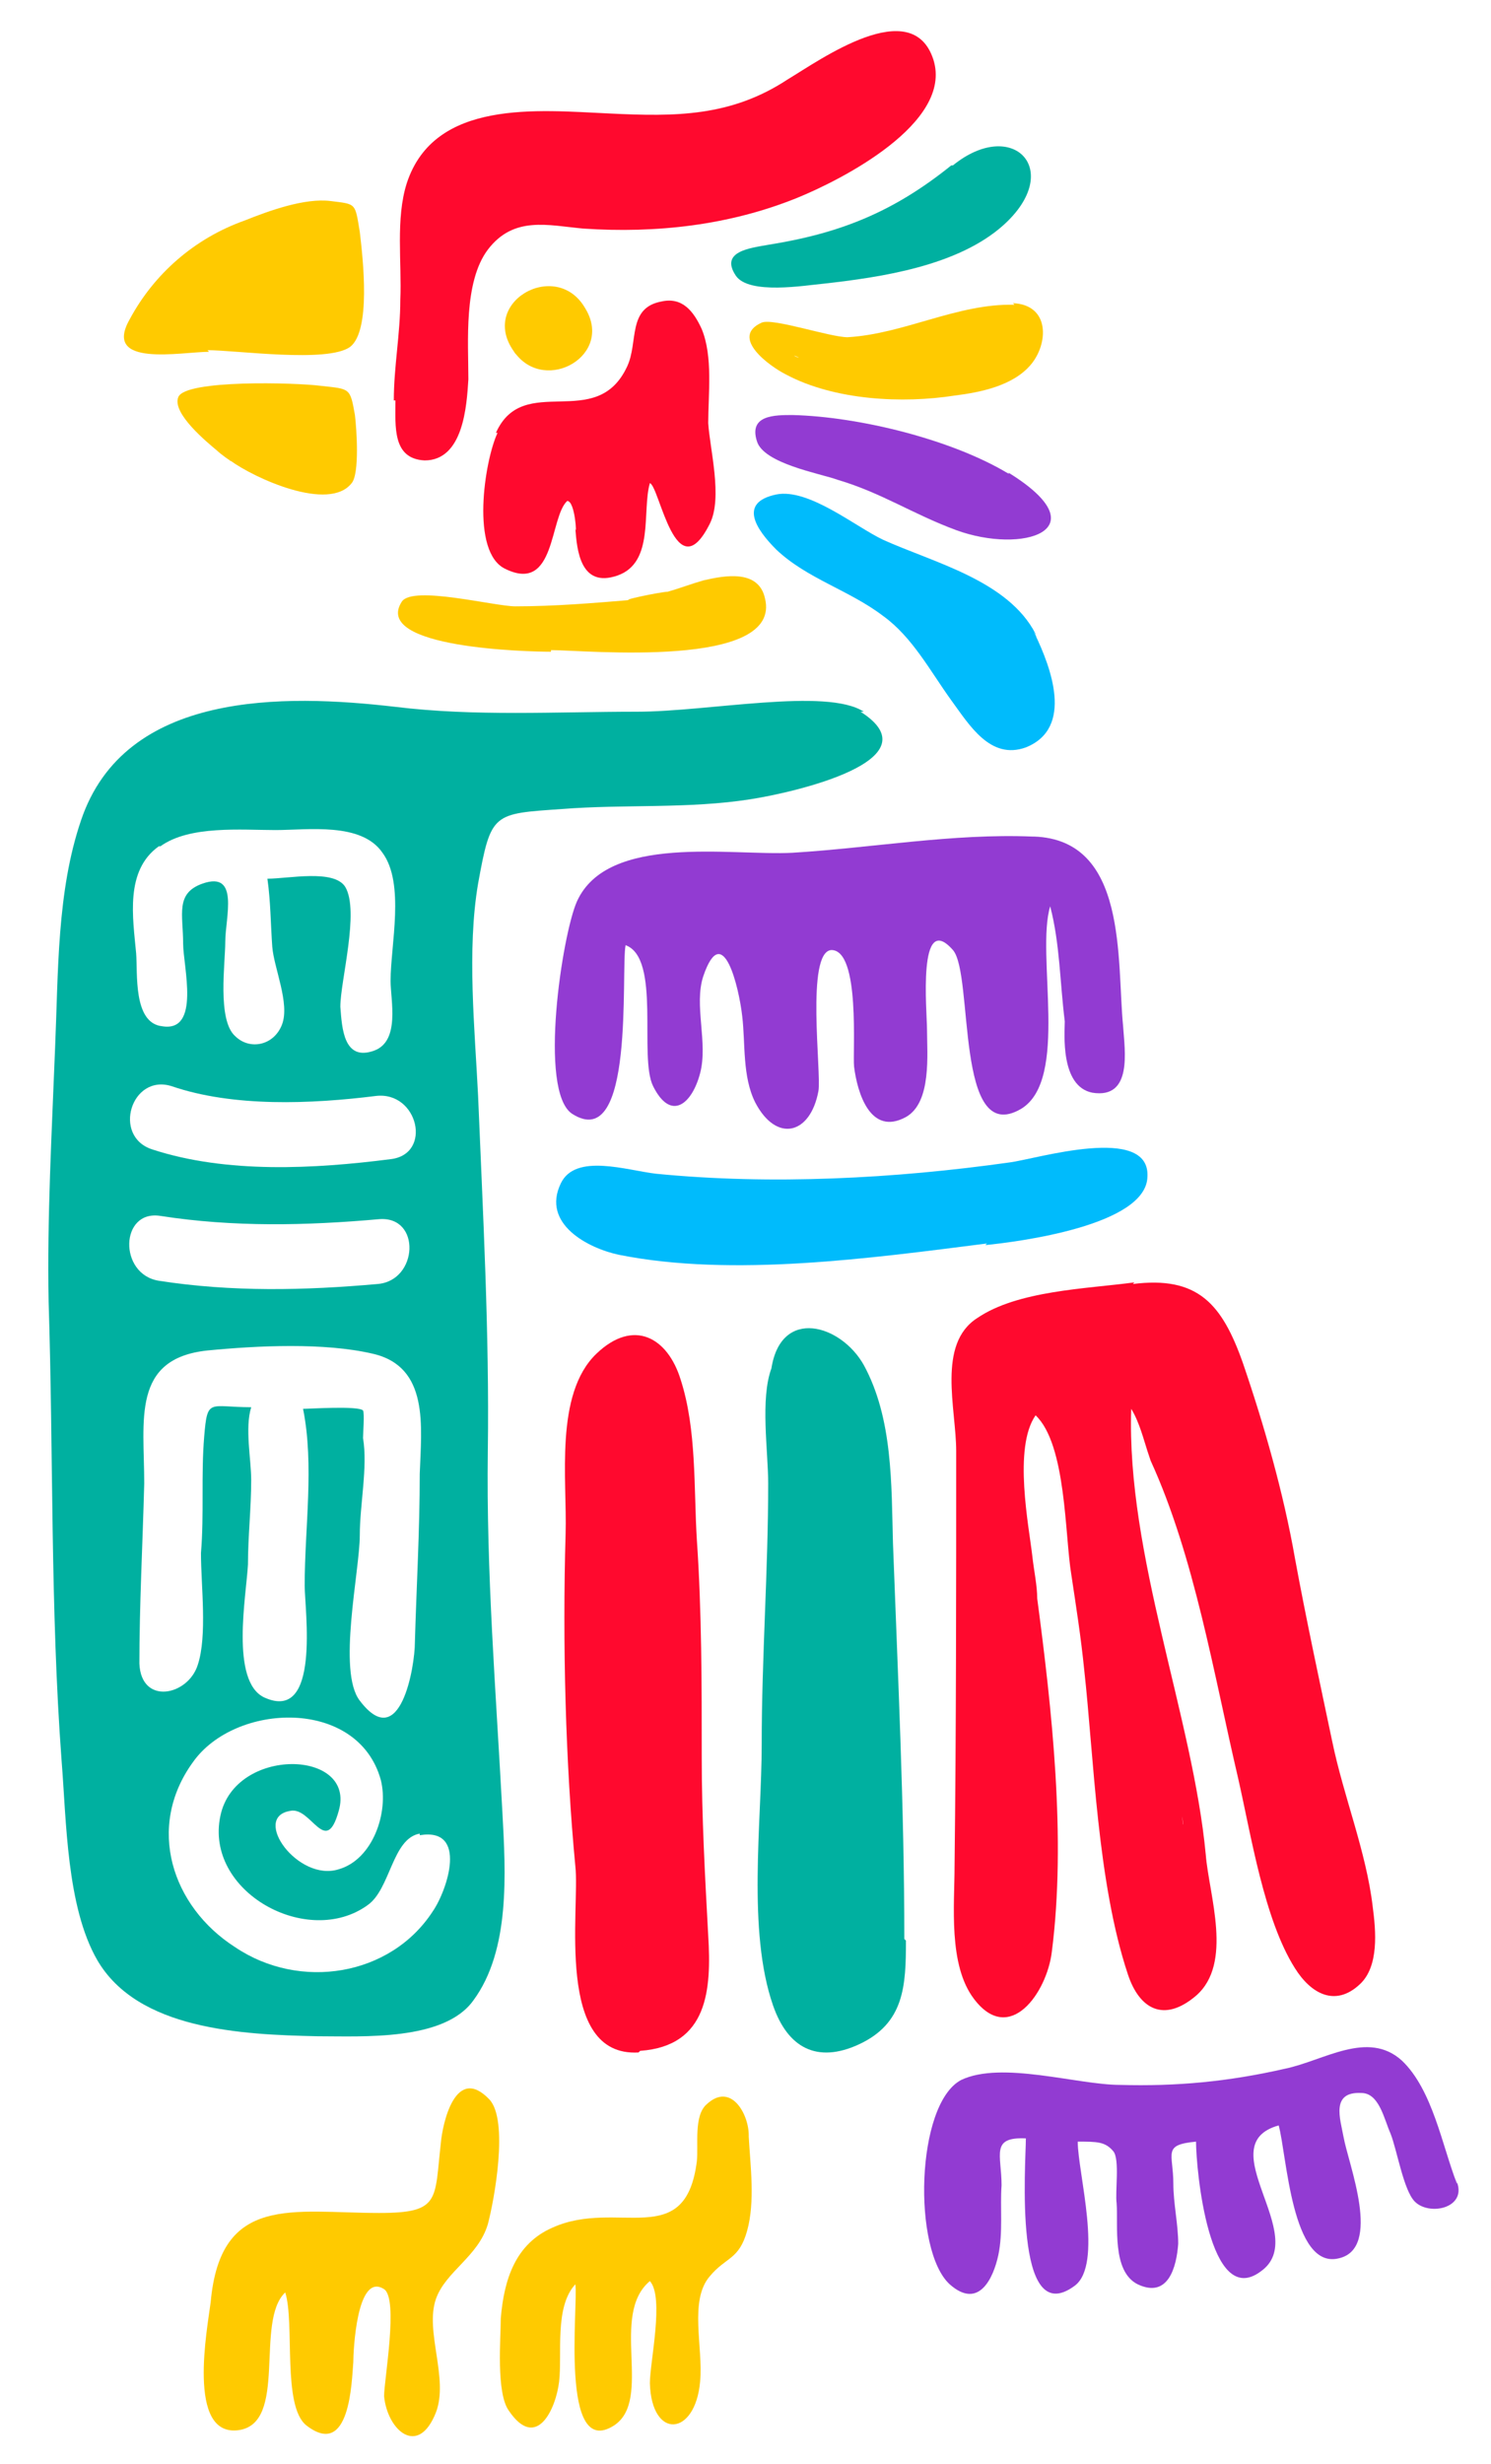 <?xml version="1.0" encoding="UTF-8"?>
<svg xmlns="http://www.w3.org/2000/svg" version="1.1" viewBox="0 0 92 152">
  <defs>
    <style>
      .cls-1 {
        fill: #00b0a0;
      }

      .cls-2 {
        fill: #00bbfc;
      }

      .cls-3 {
        fill: #923bd2;
      }

      .cls-4 {
        fill: #ff092e;
      }

      .cls-5 {
        fill: #ffca00;
      }
    </style>
  </defs>
  <!-- Generator: Adobe Illustrator 28.6.0, SVG Export Plug-In . SVG Version: 1.2.0 Build 709)  -->
  <g>
    <g id="Layer_1">
      <g>
        <path class="cls-5" d="M12.8,21.6c1.8,0,7.4.8,8.8-.2,1.3-1,.8-5.4.6-7.1-.3-1.8-.2-1.7-1.8-1.9-1.6-.2-3.8.6-5.3,1.2-3.1,1.1-5.6,3.3-7.1,6.1-1.7,3,3.2,2,4.9,2,.5,0-.5,0,0,0ZM21,20.5s0,0,0,0c0,0,0,0,0,0ZM7.9,19.6s0,0,0,0c0,0,0,0,0,0ZM8.5,20.8s0,0,0,0c0,0,0,0,0,0ZM9.9,18.3c0,.4,0,0,0,0,0,0,0,0,0,0Z"/>
        <path class="cls-5" d="M14.2,28.4c1.5,1.1,6.1,3.2,7.5,1.4.5-.6.3-3.4.2-4.2-.3-1.7-.3-1.6-2.1-1.8-1.5-.2-8.4-.4-8.8.7-.4,1,1.8,2.8,2.4,3.3.2.2.9.7.8.6.2.2-.3-.2,0,0ZM11.7,25.1s0,.1,0,0c0,0,0,0,0,0Z"/>
        <path class="cls-4" d="M24.4,24.7c0,1.6-.2,3.6,1.8,3.7,2.4,0,2.6-3.4,2.7-5,0-2.3-.3-6,1.2-8,1.6-2.1,3.7-1.5,5.9-1.3,4.5.3,9-.2,13.2-1.9,2.7-1.1,9.6-4.6,8.4-8.5-1.3-4.1-7,0-9,1.2-3.5,2.3-6.9,2.3-11,2.1-4.4-.2-10.8-.9-12.5,4.3-.7,2.2-.3,4.9-.4,7.2,0,2.1-.4,4.1-.4,6.2,0,.5,0-.3,0,0ZM53.7,8.9s0,0,0,0c0,0,0,0,0,0ZM49.1,11.5c-.3.1-.3.1,0,0,0,0,0,0,0,0ZM42.1,13s0,0,0,0h0ZM42.8,12.9c-.3,0-.5,0-.8,0,.3,0,.5,0,.8,0-.2,0-.3,0,0,0ZM29.5,8.4s0,0,0,0c0,0,0,0,0,0ZM27.7,26.2s0,0,0,0c0,0,0,0,0,0ZM25.9,27.5s0,0,0,0c0,0,0,0,0,0Z"/>
        <path class="cls-5" d="M31.8,21.8c1.9,2.5,6.1.1,4.3-2.8-1.8-3.1-6.7-.3-4.3,2.8.2.3-.3-.4,0,0ZM34.6,20.7s0,0,0,0h0Z"/>
        <path class="cls-1" d="M58.7,10.2c-3.6,2.9-6.9,4.2-11.3,4.9-1.1.2-3,.4-2,1.9.8,1.2,4.3.6,5.4.5,3.6-.4,8.3-1.1,11.1-3.6,3.8-3.4.6-6.7-3.1-3.7-.2.2.2-.2,0,0ZM51.9,16.2c0,0-.2,0,0,0,0,0,0,0,0,0ZM55.5,13.6c0,0,.4-.1,0,0,0,0,0,0,0,0Z"/>
        <path class="cls-4" d="M30.7,26.7c-.8,1.7-1.7,7.4.5,8.4,3.1,1.5,2.7-3.2,3.8-4.2.5,0,.6,2.3.5,1.7.1,1.3.3,3.7,2.6,2.9,2.3-.8,1.5-4,2-5.7.6.2,1.6,6.7,3.7,2.5.8-1.6,0-4.6-.1-6.2,0-1.8.3-4.1-.4-5.8-.5-1.1-1.2-2-2.5-1.7-2.1.4-1.4,2.5-2.1,4-1.9,4.1-6.4.3-8.1,4.1-.1.3.1-.3,0,0ZM42.3,32s0,0,0,0c0,0,0,0,0,0ZM41.6,20s0,0,0,0h0ZM40.6,21.1s0,0,0,0c0,0,0,0,0,0ZM37.3,34.1c.2,0,0,0,0,0,0,0,0,0,0,0ZM35,30.9c.1,0,0,0,0,0,0,0,0,0,0,0ZM32.5,26.3c0,0-.2.3,0,0,0,0,0,0,0,0Z"/>
        <path class="cls-5" d="M62.6,18.8c-3.5-.1-6.8,1.8-10.3,2-1.1,0-4.6-1.2-5.3-.9-2,.9.5,2.7,1.5,3.2,3,1.6,7.2,1.8,10.4,1.3,1.6-.2,3.6-.6,4.7-1.9,1.1-1.3,1.2-3.7-1.1-3.8ZM49.1,22c-.4-.2.6.2,0,0,0,0,0,0,0,0ZM52.1,21.9s.1,0,0,0c0,0,0,0,0,0ZM53.8,23.1s0,0,0,0c0,0,0,0,0,0Z"/>
        <path class="cls-5" d="M52.8,30.3s0,0,0,0c0,0,0,0,0,0Z"/>
        <path class="cls-3" d="M62.2,29.2c-3.5-2.1-9.2-3.5-13.3-3.6-1.1,0-2.7,0-2.2,1.6.4,1.4,3.9,2,5,2.4,2.7.8,4.6,2.1,7.3,3.1,4.1,1.5,8.9,0,3.3-3.5-.5-.3.2.1,0,0ZM50.5,27.4c.2,0,.4,0,.5,0-.2,0-.3,0-.5,0ZM62,30.4s0,0,0,0c0,0,0,0,0,0ZM63.9,32.1s0,0,0,0c0,0,0,0,0,0ZM63.1,31.1s0,0,0,0c0,0,0,0,0,0Z"/>
        <path class="cls-2" d="M63.9,39.1c-1.7-3.3-6.3-4.4-9.4-5.8-1.7-.8-4.6-3.2-6.6-2.8-2.4.5-1.2,2.2,0,3.4,1.9,1.8,4.5,2.5,6.6,4.1,1.8,1.3,2.9,3.4,4.2,5.2,1.1,1.5,2.4,3.7,4.6,2.9,3-1.2,1.5-5,.6-6.9-.3-.6.2.3,0,0Z"/>
        <path class="cls-5" d="M34,40.1c2.1,0,14.3,1.2,13.2-3.2-.4-1.8-2.5-1.4-3.8-1.1-.7.2-1.5.5-2.2.7-.4,0-3.3.6-2.2.5-2.4.2-4.8.4-7.2.4-1.3,0-6.3-1.3-7-.3-1.9,2.9,7.9,3.1,9.2,3.1.4,0-.7,0,0,0Z"/>
        <path class="cls-5" d="M28.5,41.7c0,0-.3,0,0,0,0,0,0,0,0,0Z"/>
        <path class="cls-5" d="M24.3,54.4s.2.3,0,0c0,0,0,0,0,0Z"/>
        <path class="cls-5" d="M14.9,87.2c.2-.1,0,0,0,0,0,0,0,0,0,0Z"/>
        <g>
          <path class="cls-1" d="M53.3,43.9c-2.3-1.5-9.6,0-14,0-5,0-10,.3-14.9-.3-6.9-.8-16.7-1-19.4,7-1.5,4.4-1.4,9.4-1.6,14-.2,5.2-.5,10.5-.4,15.7.3,9.4.1,18.9.8,28.3.3,3.7.3,9,2.2,12.3,2.5,4.3,8.9,4.6,13.6,4.7,0,0,0,0,0,0,2.8,0,7.8.3,9.6-2.2,2.3-3.1,2-7.9,1.8-11.6-.4-7.5-1-14.8-.9-22.3.1-7.3-.3-14.6-.6-21.9-.2-4.1-.7-9,0-13.1.8-4.4.9-4.3,5.2-4.6,3.8-.3,7.8,0,11.6-.6,2.6-.4,11.5-2.4,6.8-5.4ZM9.9,52.2c1.8-1.3,5-1,7.1-1,2,0,5.3-.5,6.6,1.4,1.4,1.9.5,5.7.5,7.9,0,1.2.6,3.7-1,4.3-1.9.7-2-1.4-2.1-2.7,0-1.6,1.2-5.9.3-7.4-.7-1.1-3.5-.5-4.8-.5.2,1.4.2,2.8.3,4.2.1,1.3,1.1,3.5.6,4.8-.5,1.3-2,1.6-2.9.7-1.1-1-.6-4.5-.6-5.8,0-1.5.9-4.4-1.4-3.6-1.7.6-1.2,1.9-1.2,3.7,0,1.4,1.1,5.5-1.3,5.1-1.8-.2-1.5-3.3-1.6-4.5,0,.3,0,.6,0,0,0-.4,0-.3,0,0-.2-2.2-.7-5.1,1.4-6.6ZM10.6,67c3.8,1.3,8.6,1.1,12.6.6,2.6-.3,3.5,3.6.9,3.9-4.7.6-10.1.9-14.7-.6-2.5-.8-1.3-4.7,1.2-3.9ZM9.9,75c4.5.7,9,.6,13.5.2,2.6-.2,2.4,3.8-.1,4-4.5.4-9,.5-13.5-.2-2.5-.4-2.4-4.4.1-4ZM8.6,102.7c0,.2,0,.3,0,0,0-1.5,0-.5,0,0,0-3.7.2-7.4.3-11.2,0-3.9-.8-7.7,3.9-8.2,3.1-.3,7.2-.5,10.2.2,3.5.8,3,4.5,2.9,7.4,0,3.5-.2,6.9-.3,10.4,0,1.5-.9,6.9-3.4,3.6-1.4-1.8,0-8,0-10.2,0-1.9.5-4.2.2-6,0-.3.1-1.5,0-1.7-.3-.3-3.3-.1-3.7-.1.7,3.5.1,7.3.1,10.9,0,1.5,1,8.5-2.5,6.9-2.1-1-1.1-6.3-1-8.2,0-1.7.2-3.5.2-5.2,0-1.3-.4-3.2,0-4.5-2.6,0-2.7-.6-2.9,1.8-.2,2.4,0,4.8-.2,7.2,0,2,.4,5.1-.2,6.9-.6,1.9-3.5,2.5-3.6-.1ZM25.9,113.2c3-.5,1.7,3.4.8,4.7-2.6,4-8.2,4.9-12.2,2.2-3.9-2.5-5.5-7.4-2.6-11.4,2.6-3.7,10.2-4,11.6,1.1.5,2-.5,4.9-2.6,5.5-2.5.8-5.4-3.2-3-3.6,1.3-.3,2.2,2.9,3,0,1.1-3.8-6.4-4-7.3.3-1,4.7,5.4,8.2,9.1,5.5,1.4-1,1.5-4.1,3.2-4.4Z"/>
          <path class="cls-5" d="M19.6,125.7s0,0,0,0c-2.1,0,0,0,0,0Z"/>
          <path class="cls-5" d="M10.3,116.6s0,0,0,0h0Z"/>
          <path class="cls-5" d="M8.6,102.7s0,0,0,0c0,0,0,0,0,0,0,0,0,0,0,0Z"/>
        </g>
        <path class="cls-3" d="M63.7,51.6c-4.9-.2-9.9.7-14.8,1-3.8.2-11.4-1.2-13.3,3-.9,2-2.4,11.7-.3,13.1,3.9,2.5,3-8.8,3.3-10.4,2.2.8.8,6.9,1.7,8.7,1.1,2.2,2.4,1.1,2.9-.8.5-1.9-.4-4.2.2-6,1.2-3.5,2.2.7,2.4,2.5.2,1.7,0,3.7.8,5.3,1.3,2.5,3.4,2,3.9-.7.2-1.1-.8-8.6.8-8.7,1.8,0,1.3,6.3,1.4,7.2.2,1.6,1,4.3,3.2,3.1,1.6-.9,1.3-3.9,1.3-5.4,0-1.1-.6-7.4,1.6-4.9,1.3,1.5.1,12.2,4.2,9.8,3-1.8.9-9.5,1.8-12.5.6,2.3.6,4.7.9,7.1,0,.7-.3,4,1.7,4.4,2.5.4,2-2.6,1.9-4.1-.4-4.1.3-11.5-5.5-11.7ZM40.7,61.6c0-.1,0,.9,0,0,0,0,0,.1,0,0ZM61.9,67.7s0,0,0,0c0,0,0,0,0,0Z"/>
        <path class="cls-2" d="M60.8,76.8c2-.2,9.9-1.2,10-4.2.2-3.3-6.9-1.1-8.5-.9-7.1,1-14.7,1.4-21.8.7-1.8-.2-5-1.3-5.9.6-1.2,2.5,1.7,4,3.6,4.4,7,1.4,15.6.2,22.7-.7,1.1-.1-1.2.1,0,0ZM69.8,72.4s0,0,0,0c0,0,0,0,0,0ZM69.8,72.4c0,0,0,0,0,0,0,0,0,0,0,0ZM35.7,75.4s0,0,0,0c0,0,0,0,0,0Z"/>
        <path class="cls-5" d="M61.5,121.3c0,0,0,.4,0,0,0,0,0,0,0,0Z"/>
        <path class="cls-4" d="M70,79.1c-3,.4-7.2.5-9.7,2.2-2.5,1.6-1.3,5.6-1.3,8.2,0,8.5,0,17.1-.1,25.6,0,2.4-.4,6.1,1.2,8.2,2.2,2.9,4.5-.4,4.8-2.9.9-7,0-15-.9-21.8,0-.8-.2-1.7-.3-2.6-.2-1.8-1.2-6.7.2-8.7,1.9,1.8,1.8,7.4,2.2,9.8.3,2,.6,3.9.8,5.9.6,5.4.8,13.1,2.7,18.8.7,2.1,2.2,3,4.2,1.3,2.3-2,.8-6.2.6-8.7-.8-8.5-4.9-18.5-4.6-27.5.5.8.8,2,1,2.6.1.3,0,0,.2.6,2.7,5.9,3.9,13.2,5.4,19.6.8,3.5,1.6,8.7,3.5,11.7,1,1.6,2.5,2.4,4,1,1.2-1.1,1-3.3.8-4.8-.4-3.4-1.8-6.8-2.5-10.2-.8-3.8-1.6-7.5-2.3-11.3-.7-4-1.9-8.2-3.2-12-1.3-3.7-2.8-5.4-6.8-4.9-.6,0,.6,0,0,0ZM62.2,123.1c0,0,0,0,0,0,0,0,0,0,0,0ZM62.8,98.1c0-.2,0,0,0,0h0ZM62.8,98.1c0,0,0,0,0,0,0,0,0,0,0,0ZM73.2,122.1s0,0,0,0c0,0,0,0,0,0ZM73.2,122.1c0,0-.3.2,0,0,0,0,0,0,0,0ZM73.2,114.6c0,.1,0-.5,0,0,0,0,0,0,0,0ZM73,112.5c0,.3-.1-1.1,0,0,0,0,0-.1,0,0ZM80.7,120.1s0,0,0,0c0,0,0,0,0,0Z"/>
        <path class="cls-4" d="M39.5,126.5c4.2-.3,4.4-3.8,4.2-7.1-.2-3.7-.4-7.3-.4-11,0-4.5,0-9-.3-13.4-.2-3.2,0-6.8-1-9.9-.8-2.6-2.9-3.8-5.2-1.6-2.6,2.5-1.8,7.8-1.9,11.1-.2,6.8,0,14.2.6,20.5.3,2.6-1.3,11.8,3.9,11.5.3,0-.3,0,0,0ZM42.7,121.7s0,0,0,0c0,0,0,0,0,0ZM41.2,124.9s0,0,0,0t0,0ZM41.2,124.9s-.2,0,0,0c0,0,0,0,0,0ZM41.2,124.9s-.3.1,0,0c0,0,0,0,0,0ZM36.4,112.2s0,.2,0,0c0,0,0,0,0,0ZM36.4,112.2c0-.3,0,.5,0,0,0,0,0,0,0,0ZM36.6,114.6c0,0,0,0,0,0h0ZM36.6,114.5c0-.2,0,0,0,0,0,0,0,0,0,0ZM36.6,114.6s0,0,0,0c0,0,0,0,0,0Z"/>
        <path class="cls-1" d="M55.8,119.6c0-8.1-.4-16.3-.7-24.4-.1-3.6,0-7.7-1.8-11-1.4-2.5-5.1-3.6-5.7.2,0-.4,0-.1,0,0-.7,1.9-.2,5.1-.2,7.1,0,5.4-.4,10.7-.4,16.1,0,4.8-.9,11.5.7,16.1.9,2.6,2.7,3.6,5.3,2.4,2.8-1.3,2.9-3.6,2.9-6.4,0-.6,0,.6,0,0ZM49.2,84c0,0,0-.5,0,0,0,0,0,0,0,0ZM48.4,119.4s0,0,0,0c0,0,0,0,0,0ZM52.6,86.5s0-.2,0,0c0,0,0,0,0,0ZM52.6,86.3s.1.8,0,0c0,0,0,.1,0,0ZM52.6,86.7s0,0,0,0c0,0,0,0,0,0ZM52.6,86.7s0,0,0,0c0,0,0,0,0,0ZM53.9,90.6c0,.1,0,.6,0,0,0,0,0,0,0,0ZM54,123.7c0,0,0,0,0,0,0,0,0,0,0,0Z"/>
        <path class="cls-3" d="M89.9,134.7c-.9-2.3-1.5-5.8-3.4-7.6-2.1-1.9-4.8,0-7.2.5-3.5.8-6.7,1.1-10.2,1-2.6,0-7.3-1.5-9.8-.3-2.8,1.5-3,10.5-.7,12.6,1.8,1.6,2.7-.4,3-1.8.3-1.4.1-3,.2-4.3,0-1.9-.7-3,1.5-2.9,0,1.5-.8,11.9,3,9.1,1.8-1.3.2-7,.2-8.9,1.2,0,1.7,0,2.2.6.4.5.1,2.5.2,3.2.1,1.4-.3,4.2,1.3,5,1.9.9,2.4-1.1,2.5-2.5,0-1.2-.3-2.5-.3-3.7,0-1.9-.7-2.4,1.4-2.6,0,1.7.8,10.4,4,8,3.1-2.2-3.2-7.8,1.1-9,.5,1.8.8,8.9,3.7,8.2,2.7-.6.6-5.8.3-7.5-.2-1.1-.8-2.8,1.1-2.7,1.1,0,1.4,1.6,1.8,2.5.4,1,.8,3.5,1.5,4.2.9.9,3.2.4,2.6-1.2-.2-.5.1.3,0,0Z"/>
        <path class="cls-5" d="M30.2,129.5c-2.1-2.2-2.9,1.5-3,2.7-.4,3.5,0,4.3-3.8,4.3-5.3,0-9.8-1.2-10.4,5.5-.2,1.6-1.5,8.3,1.7,7.9,3.1-.4,1-6.7,2.9-8.5.6,1.9-.2,7,1.3,8.2,2.7,2.1,2.8-2.7,2.9-3.9,0-.6.2-5.6,1.9-4.5.9.6,0,5.6,0,6.6.2,2.1,2.1,3.8,3.2,1,.8-2.1-.7-5,0-7,.6-1.7,2.6-2.6,3.2-4.6.4-1.5,1.3-6.4.1-7.7-.3-.3.3.3,0,0Z"/>
        <path class="cls-5" d="M46.2,131.7c0-1.3-1.1-3.3-2.6-1.9-.8.7-.5,2.5-.6,3.5-.7,5.6-4.9,2.3-8.9,4.1-2.3,1-3,3.2-3.2,5.6,0,1.2-.3,4.6.5,5.7,1.7,2.5,2.9-.1,3.1-1.8.2-1.7-.3-4.6,1-6,.2,1.2-1,10.9,2.4,8.7,2.4-1.6-.3-6.8,2.2-8.9.9,1,0,5,0,6.3.1,3.5,2.8,3.3,3.1-.1.2-2.1-.7-5,.6-6.5,1-1.2,1.8-1,2.3-2.8.5-1.8.2-4,.1-5.8,0-.4,0,.4,0,0ZM40.1,140.7s.1,0,0,0c0,0,0,0,0,0Z"/>
      </g>
    </g>
  </g>
</svg>